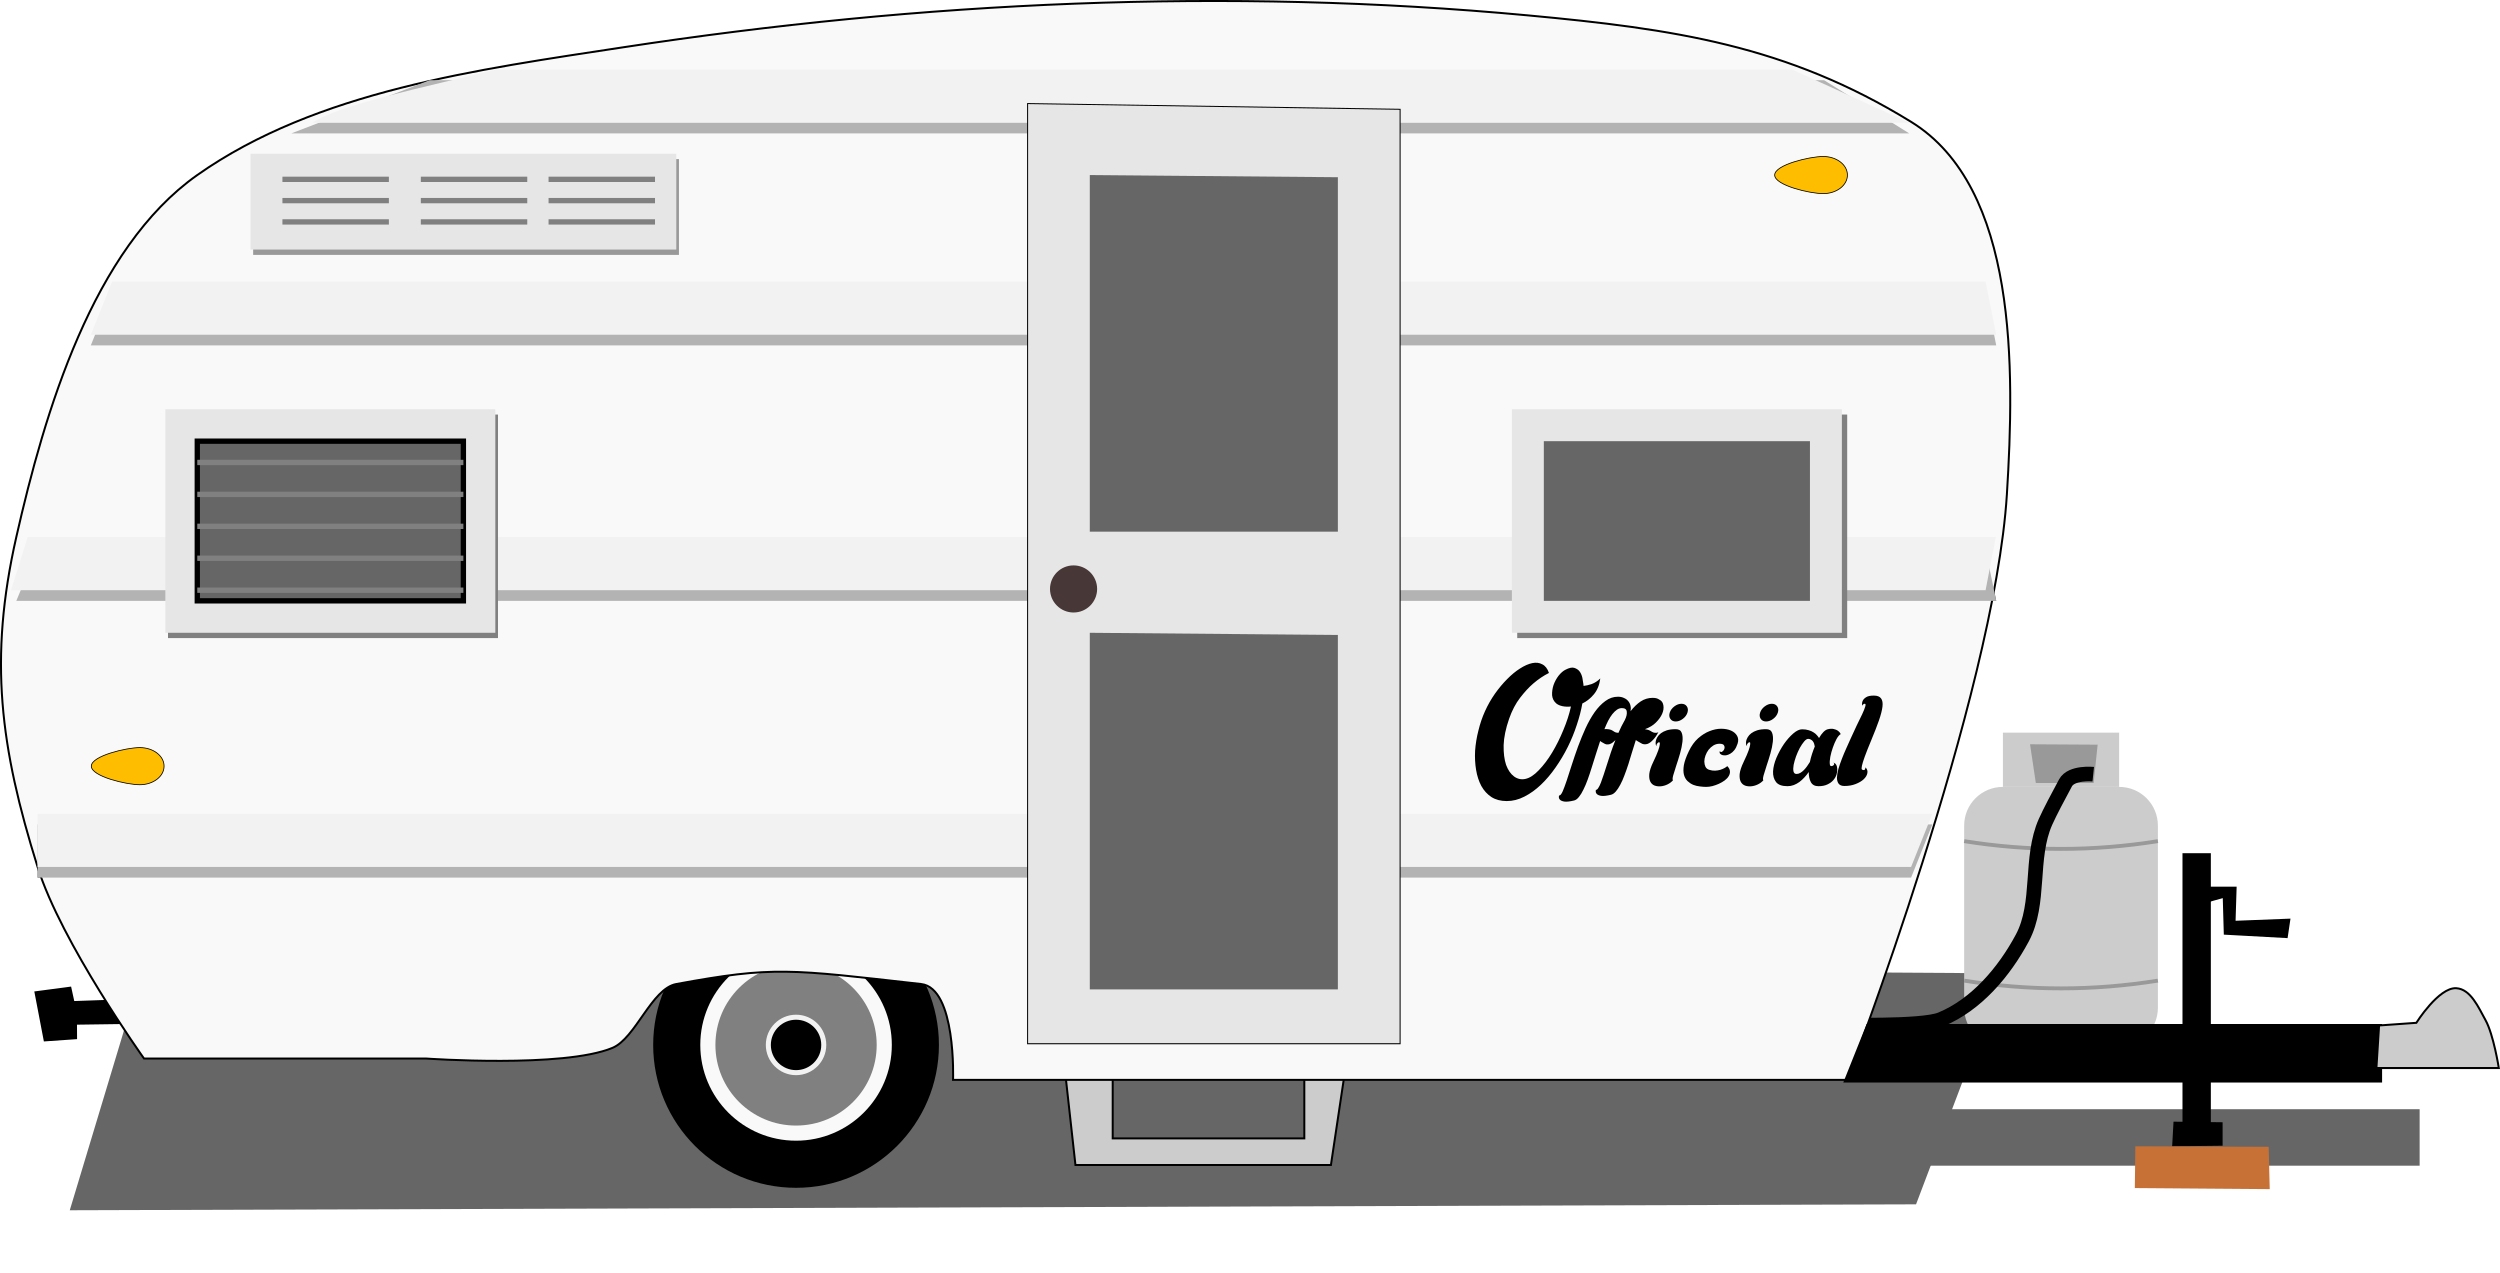 <?xml version="1.0" encoding="UTF-8" standalone="no"?>
<!-- Created with Inkscape (http://www.inkscape.org/) -->

<svg
   width="124.28mm"
   height="63.282mm"
   viewBox="0 0 124.28 63.282"
   version="1.1"
   id="svg36"
   inkscape:version="1.1.1 (3bf5ae0d25, 2021-09-20)"
   sodipodi:docname="official-trailer.svg"
   inkscape:export-filename="/home/algot/Documents/runeman.org/clipart/2022/official-trailer.png"
   inkscape:export-xdpi="61.312981"
   inkscape:export-ydpi="61.312981"
   xmlns:inkscape="http://www.inkscape.org/namespaces/inkscape"
   xmlns:sodipodi="http://sodipodi.sourceforge.net/DTD/sodipodi-0.dtd"
   xmlns="http://www.w3.org/2000/svg"
   xmlns:svg="http://www.w3.org/2000/svg"
   xmlns:rdf="http://www.w3.org/1999/02/22-rdf-syntax-ns#"
   xmlns:cc="http://creativecommons.org/ns#"
   xmlns:dc="http://purl.org/dc/elements/1.1/">
  <title
     id="title11227">Official Trailer</title>
  <defs
     id="defs30">
    <filter
       inkscape:collect="always"
       style="color-interpolation-filters:sRGB"
       id="filter11104"
       x="-0.033"
       width="1.065"
       y="-0.361"
       height="1.723">
      <feGaussianBlur
         inkscape:collect="always"
         stdDeviation="1.347"
         id="feGaussianBlur11106" />
    </filter>
    <filter
       inkscape:collect="always"
       style="color-interpolation-filters:sRGB"
       id="filter11194"
       x="-0.092"
       width="1.185"
       y="-0.924"
       height="2.848">
      <feGaussianBlur
         inkscape:collect="always"
         stdDeviation="1.019"
         id="feGaussianBlur11196" />
    </filter>
  </defs>
  <sodipodi:namedview
     id="base"
     pagecolor="#ffffff"
     bordercolor="#666666"
     borderopacity="1.0"
     inkscape:pageopacity="0.0"
     inkscape:pageshadow="2"
     inkscape:zoom="2"
     inkscape:cx="264"
     inkscape:cy="122"
     inkscape:document-units="mm"
     inkscape:current-layer="layer1"
     showgrid="false"
     inkscape:window-width="1366"
     inkscape:window-height="703"
     inkscape:window-x="0"
     inkscape:window-y="0"
     inkscape:window-maximized="1"
     inkscape:snap-global="false"
     inkscape:pagecheckerboard="0">
    <inkscape:grid
       type="xygrid"
       id="grid10379"
       originx="1.87"
       originy="-43.317" />
  </sodipodi:namedview>
  <g
     inkscape:label="Layer 1"
     inkscape:groupmode="layer"
     id="layer1"
     transform="translate(-54.978,-173.393)">
    <path
       style="fill:#666666;stroke:none;stroke-width:0.265px;stroke-linecap:butt;stroke-linejoin:miter;stroke-opacity:1;filter:url(#filter11194)"
       d="m 152.098,228.662 h 26.458 v 2.646 l -26.458,-1e-5 z"
       id="path11128"
       inkscape:connector-curvature="0"
       sodipodi:nodetypes="ccccc"
       transform="matrix(0.978,0,0,1.061,0.635,-14.076)" />
    <path
       style="fill:#666666;stroke:none;stroke-width:0.265px;stroke-linecap:butt;stroke-linejoin:miter;stroke-opacity:1;filter:url(#filter11104)"
       d="m 61.745,220.583 -3.833,8.943 94.329,-0.213 4.472,-8.304 z"
       id="path11086"
       inkscape:connector-curvature="0"
       transform="matrix(0.973,0,0,1.383,2.098,-83.877)" />
    <path
       style="fill:#4d4d4d;stroke:none;stroke-width:0.265px;stroke-linecap:butt;stroke-linejoin:miter;stroke-opacity:1"
       d="m 60.552,200.616 h 93.133 l 0.529,2.646 H 59.493 Z"
       id="path11068"
       inkscape:connector-curvature="0"
       sodipodi:nodetypes="ccccc" />
    <path
       sodipodi:nodetypes="ccccc"
       style="fill:#4d4d4d;stroke:none;stroke-width:0.265px;stroke-linecap:butt;stroke-linejoin:miter;stroke-opacity:1"
       d="m 76.336,177.908 h 69.321 l 4.233,2.646 H 70.515 Z"
       id="path11070"
       inkscape:connector-curvature="0" />
    <path
       sodipodi:nodetypes="ccccc"
       inkscape:connector-curvature="0"
       id="path11072"
       d="m 60.552,187.916 h 93.133 l 0.529,2.646 H 59.493 Z"
       style="fill:#4d4d4d;stroke:none;stroke-width:0.265px;stroke-linecap:butt;stroke-linejoin:miter;stroke-opacity:1" />
    <g
       id="g10410"
       transform="matrix(0.947,0,0,0.947,109.621,50.389)">
      <circle
         r="7.5"
         cy="184.741"
         cx="-15.913"
         id="path10395"
         style="opacity:1;fill:#000000;fill-opacity:1;stroke:none;stroke-width:2.18;stroke-linecap:round;stroke-linejoin:bevel;stroke-miterlimit:4;stroke-dasharray:none" />
      <circle
         r="5.027"
         cy="184.741"
         cx="-15.913"
         id="circle10403"
         style="opacity:1;fill:#f9f9f9;fill-opacity:1;stroke:none;stroke-width:1.462;stroke-linecap:round;stroke-linejoin:bevel;stroke-miterlimit:4;stroke-dasharray:none" />
      <circle
         style="opacity:1;fill:#808080;fill-opacity:1;stroke:none;stroke-width:1.231;stroke-linecap:round;stroke-linejoin:bevel;stroke-miterlimit:4;stroke-dasharray:none"
         id="circle10397"
         cx="-15.913"
         cy="184.741"
         r="4.233" />
      <circle
         r="1.587"
         cy="184.741"
         cx="-15.913"
         id="circle10399"
         style="opacity:1;fill:#f2f2f2;fill-opacity:1;stroke:none;stroke-width:0.462;stroke-linecap:round;stroke-linejoin:bevel;stroke-miterlimit:4;stroke-dasharray:none" />
      <circle
         style="opacity:1;fill:#000000;fill-opacity:1;stroke:none;stroke-width:0.385;stroke-linecap:round;stroke-linejoin:bevel;stroke-miterlimit:4;stroke-dasharray:none"
         id="circle10401"
         cx="-15.913"
         cy="184.741"
         r="1.323" />
    </g>
    <path
       style="fill:#cccccc;stroke:#000000;stroke-width:0.1;stroke-linecap:butt;stroke-linejoin:miter;stroke-opacity:1"
       d="m 107.912,226.545 0.529,4.762 h 12.7 l 0.794,-5.292 -2.117,0.529 v 3.44 h -9.525 v -3.44 z"
       id="path10393"
       inkscape:connector-curvature="0"
       sodipodi:nodetypes="ccccccccc" />
    <g
       id="g10451"
       transform="matrix(0.728,0,0,0.728,174.799,95.355)">
      <g
         id="g10440">
        <path
           style="opacity:1;fill:#cccccc;fill-opacity:1;stroke:none;stroke-width:2;stroke-linecap:round;stroke-linejoin:bevel;stroke-miterlimit:4;stroke-dasharray:none"
           d="m -27.819,160.929 h 7.937 c 1.466,0 2.646,1.18 2.646,2.646 v 12.435 c 0,1.466 -1.18,2.646 -2.646,2.646 h -7.937 c -1.466,0 -2.646,-1.18 -2.646,-2.646 v -12.435 c 0,-1.466 1.18,-2.646 2.646,-2.646 z"
           id="rect10424"
           inkscape:connector-curvature="0"
           sodipodi:nodetypes="sssssssss" />
        <path
           style="fill:#cccccc;stroke:none;stroke-width:0.265px;stroke-linecap:butt;stroke-linejoin:miter;stroke-opacity:1"
           d="m -27.819,157.224 v 3.704 h 7.937 v -3.704 z"
           id="path10426"
           inkscape:connector-curvature="0"
           sodipodi:nodetypes="ccccc" />
        <path
           style="fill:none;stroke:#999999;stroke-width:0.265px;stroke-linecap:butt;stroke-linejoin:miter;stroke-opacity:1"
           d="m -30.465,164.633 c 4.41,0.706 8.819,0.706 13.229,0"
           id="path10428"
           inkscape:connector-curvature="0"
           sodipodi:nodetypes="cc" />
        <path
           sodipodi:nodetypes="cc"
           inkscape:connector-curvature="0"
           id="path10430"
           d="m -30.465,174.158 c 4.41,0.706 8.819,0.706 13.229,0"
           style="fill:none;stroke:#999999;stroke-width:0.265px;stroke-linecap:butt;stroke-linejoin:miter;stroke-opacity:1" />
        <path
           style="fill:#999999;stroke:none;stroke-width:0.229px;stroke-linecap:butt;stroke-linejoin:miter;stroke-opacity:1"
           d="m -25.967,158.018 4.616,0.028 -0.272,2.618 h -3.948 z"
           id="path10433"
           inkscape:connector-curvature="0"
           sodipodi:nodetypes="ccccc" />
      </g>
      <path
         sodipodi:nodetypes="cssssc"
         inkscape:connector-curvature="0"
         id="path10442"
         d="m -21.65,160.062 c 0,0 -1.492,-0.153 -1.895,0.591 -0.479,0.884 -1.07,2.001 -1.363,2.657 -1.101,2.463 -0.314,5.559 -1.587,7.938 -1.236,2.309 -3.136,4.554 -5.556,5.556 -1.304,0.54 -7.139,0.363 -7.139,0.363"
         style="fill:none;stroke:#000000;stroke-width:1;stroke-linecap:butt;stroke-linejoin:miter;stroke-opacity:1" />
    </g>
    <path
       sodipodi:nodetypes="ccccc"
       style="fill:#4d4d4d;stroke:none;stroke-width:0.265px;stroke-linecap:butt;stroke-linejoin:miter;stroke-opacity:1"
       d="m 56.848,214.374 94.192,-1e-5 -1.058,2.646 H 56.848 Z"
       id="path11074"
       inkscape:connector-curvature="0" />
    <path
       style="fill:#000000;stroke:#000000;stroke-width:0.265px;stroke-linecap:butt;stroke-linejoin:miter;stroke-opacity:1"
       d="m 57.267,225.025 1.409,-0.098 -0.004,-0.726 5.414,-0.076 -0.213,-1.019 -5.309,0.187 -0.155,-0.708 -1.569,0.208 z"
       id="path10461"
       inkscape:connector-curvature="0"
       sodipodi:nodetypes="ccccccccc" />
    <path
       style="opacity:1;fill:#f9f9f9;stroke:#000000;stroke-width:0.1;stroke-linecap:butt;stroke-linejoin:miter;stroke-opacity:1"
       d="m 62.139,226.016 c 0,0 -4.116,-5.76 -5.292,-9.525 -1.859,-5.953 -2.438,-10.322 -1.058,-16.404 1.407,-6.202 3.797,-14.328 8.996,-17.992 5.945,-4.189 13.978,-5.25 21.167,-6.35 14.846,-2.272 30.025,-2.984 44.979,-1.588 7.241,0.676 12.856,1.478 19.05,5.292 5.311,3.269 5.15,12.297 4.763,18.521 -0.625,10.036 -7.938,29.104 -7.938,29.104 h -44.45 c 0,0 0.165,-4.566 -1.587,-4.763 -6.558,-0.737 -7.303,-0.894 -12.171,0 -1.227,0.225 -2.023,2.698 -3.175,3.175 -2.444,1.013 -9.26,0.529 -9.26,0.529 z"
       id="path10381"
       inkscape:connector-curvature="0"
       sodipodi:nodetypes="csssssssccssscc" />
    <rect
       ry="0"
       y="181.302"
       x="67.563"
       height="4.762"
       width="21.167"
       id="rect11282"
       style="opacity:1;fill:#999999;fill-opacity:1;stroke:none;stroke-width:0.077;stroke-linecap:round;stroke-linejoin:bevel;stroke-miterlimit:4;stroke-dasharray:none" />
    <rect
       style="opacity:1;fill:#e6e6e6;fill-opacity:1;stroke:none;stroke-width:0.077;stroke-linecap:round;stroke-linejoin:bevel;stroke-miterlimit:4;stroke-dasharray:none"
       id="rect11126"
       width="21.167"
       height="4.762"
       x="67.431"
       y="181.037"
       ry="0" />
    <path
       sodipodi:nodetypes="ccccc"
       style="fill:#b3b3b3;stroke:none;stroke-width:0.265px;stroke-linecap:butt;stroke-linejoin:miter;stroke-opacity:1"
       d="m 56.848,214.374 94.192,-1e-5 -1.058,2.646 H 56.848 Z"
       id="path11082"
       inkscape:connector-curvature="0" />
    <path
       inkscape:connector-curvature="0"
       id="path11064"
       d="m 76.336,177.379 h 69.321 l 4.233,2.646 H 69.457 Z"
       style="fill:#b3b3b3;stroke:none;stroke-width:0.265px;stroke-linecap:butt;stroke-linejoin:miter;stroke-opacity:1"
       sodipodi:nodetypes="ccccc" />
    <path
       sodipodi:nodetypes="ccccc"
       style="fill:#f2f2f2;stroke:none;stroke-width:0.265px;stroke-linecap:butt;stroke-linejoin:miter;stroke-opacity:1"
       d="m 79.643,176.85 h 64.426 l 5.821,2.646 H 70.515 c 1.262,-0.882 5.542,-1.764 9.128,-2.646 z"
       id="path11076"
       inkscape:connector-curvature="0" />
    <path
       style="fill:#b3b3b3;stroke:none;stroke-width:0.27px;stroke-linecap:butt;stroke-linejoin:miter;stroke-opacity:1"
       d="m 56.889,200.616 h 96.775 l 0.55,2.646 H 55.789 Z"
       id="path11080"
       inkscape:connector-curvature="0"
       sodipodi:nodetypes="ccccc" />
    <path
       sodipodi:nodetypes="ccccc"
       inkscape:connector-curvature="0"
       id="path11066"
       d="m 56.357,200.087 h 97.838 l -0.51,2.646 H 55.525 Z"
       style="fill:#f2f2f2;stroke:none;stroke-width:0.269px;stroke-linecap:butt;stroke-linejoin:miter;stroke-opacity:1" />
    <path
       style="fill:#808080;stroke:none;stroke-width:0.349px;stroke-linecap:butt;stroke-linejoin:miter;stroke-opacity:1"
       d="m 63.33,194.001 h 16.404 v 11.113 H 63.33 Z"
       id="path11278"
       inkscape:connector-curvature="0" />
    <path
       inkscape:connector-curvature="0"
       id="path10385"
       d="m 63.198,193.737 h 16.404 v 11.113 H 63.198 Z"
       style="fill:#e6e6e6;stroke:none;stroke-width:0.349px;stroke-linecap:butt;stroke-linejoin:miter;stroke-opacity:1" />
    <path
       style="fill:#666666;stroke:#000000;stroke-width:0.265px;stroke-linecap:butt;stroke-linejoin:miter;stroke-opacity:1"
       d="m 64.785,195.324 h 13.229 v 7.938 H 64.785 Z"
       id="path10383"
       inkscape:connector-curvature="0" />
    <path
       sodipodi:nodetypes="ccccc"
       inkscape:connector-curvature="0"
       id="path11078"
       d="m 60.552,187.916 h 93.133 l 0.529,2.646 H 59.493 Z"
       style="fill:#b3b3b3;stroke:none;stroke-width:0.265px;stroke-linecap:butt;stroke-linejoin:miter;stroke-opacity:1" />
    <path
       style="fill:#f2f2f2;stroke:none;stroke-width:0.265px;stroke-linecap:butt;stroke-linejoin:miter;stroke-opacity:1"
       d="m 60.552,187.387 h 93.133 l 0.529,2.646 H 59.493 Z"
       id="path10465"
       inkscape:connector-curvature="0"
       sodipodi:nodetypes="ccccc" />
    <path
       inkscape:connector-curvature="0"
       id="path10467"
       d="m 56.848,213.845 94.192,-1e-5 -1.058,2.646 H 56.848 Z"
       style="fill:#f2f2f2;stroke:none;stroke-width:0.265px;stroke-linecap:butt;stroke-linejoin:miter;stroke-opacity:1"
       sodipodi:nodetypes="ccccc" />
    <path
       style="fill:#e6e6e6;stroke:#000000;stroke-width:0.05;stroke-linecap:butt;stroke-linejoin:miter;stroke-miterlimit:4;stroke-dasharray:none;stroke-opacity:1"
       d="m 106.062,178.541 v 46.738 h 18.518 v -46.453 z"
       id="path10387"
       inkscape:connector-curvature="0" />
    <path
       inkscape:connector-curvature="0"
       id="path10389"
       d="m 109.154,182.095 v 17.727 h 12.332 v -17.619 z"
       style="fill:#666666;stroke:none;stroke-width:0.138px;stroke-linecap:butt;stroke-linejoin:miter;stroke-opacity:1" />
    <path
       style="fill:#666666;stroke:none;stroke-width:0.138px;stroke-linecap:butt;stroke-linejoin:miter;stroke-opacity:1"
       d="m 109.154,204.85 v 17.727 h 12.332 v -17.619 z"
       id="path10391"
       inkscape:connector-curvature="0" />
    <path
       inkscape:connector-curvature="0"
       id="path11280"
       d="M 130.402,194.001 H 146.806 v 11.113 h -16.404 z"
       style="fill:#808080;stroke:none;stroke-width:0.349px;stroke-linecap:butt;stroke-linejoin:miter;stroke-opacity:1" />
    <g
       id="g10418"
       transform="translate(0,2.117)">
      <path
         inkscape:connector-curvature="0"
         id="path10412"
         d="m 130.137,191.62 h 16.404 v 11.113 H 130.137 Z"
         style="fill:#e6e6e6;stroke:none;stroke-width:0.349px;stroke-linecap:butt;stroke-linejoin:miter;stroke-opacity:1" />
      <path
         style="fill:#666666;stroke:none;stroke-width:0.265px;stroke-linecap:butt;stroke-linejoin:miter;stroke-opacity:1"
         d="m 131.725,193.208 h 13.229 v 7.938 H 131.725 Z"
         id="path10414"
         inkscape:connector-curvature="0" />
    </g>
    <path
       style="fill:#000000;stroke:#000000;stroke-width:0.265px;stroke-linecap:butt;stroke-linejoin:miter;stroke-opacity:1"
       d="m 147.864,224.429 h 25.4 v 2.646 h -26.458 z"
       id="path10420"
       inkscape:connector-curvature="0"
       sodipodi:nodetypes="ccccc" />
    <path
       style="fill:#000000;stroke:#000000;stroke-width:0.265px;stroke-linecap:butt;stroke-linejoin:miter;stroke-opacity:1"
       d="m 165.336,229.313 v 0.905 l -2.236,0.027 0.053,-0.958 z"
       id="path10453"
       inkscape:connector-curvature="0" />
    <path
       style="fill:#000000;stroke:#000000;stroke-width:0.265px;stroke-linecap:butt;stroke-linejoin:miter;stroke-opacity:1"
       d="m 163.606,229.18 v -13.239 h 1.145 v 13.292 z"
       id="path10455"
       inkscape:connector-curvature="0"
       sodipodi:nodetypes="ccccc" />
    <path
       style="fill:#c87137;stroke:none;stroke-width:0.265px;stroke-linecap:butt;stroke-linejoin:miter;stroke-opacity:1"
       d="m 161.131,230.378 -0.027,2.076 6.707,0.053 -0.053,-2.103 z"
       id="path10457"
       inkscape:connector-curvature="0" />
    <path
       style="fill:#000000;stroke:#000000;stroke-width:0.265px;stroke-linecap:butt;stroke-linejoin:miter;stroke-opacity:1"
       d="m 164.751,217.602 h 1.278 l -0.053,1.702 2.712,-0.106 -0.103,0.692 -2.928,-0.16 -0.053,-1.862 -0.958,0.266 z"
       id="path10459"
       inkscape:connector-curvature="0"
       sodipodi:nodetypes="ccccccccc" />
    <circle
       style="opacity:1;fill:#483737;fill-opacity:1;stroke:none;stroke-width:1;stroke-linecap:round;stroke-linejoin:bevel;stroke-miterlimit:4;stroke-dasharray:none"
       id="path10463"
       cx="108.347"
       cy="202.671"
       r="1.171" />
    <g
       aria-label="Official"
       transform="skewX(-17.901)"
       id="text10494"
       style="font-size:5.644px;line-height:1.25;font-family:'Bready Regular Demo';-inkscape-font-specification:'Bready Regular Demo';text-align:center;letter-spacing:0px;word-spacing:0px;text-anchor:middle;stroke-width:0.265">
      <path
         d="m 198.793,206.847 q -0.339,0.203 -0.61,0.525 -0.229,0.271 -0.423,0.703 -0.195,0.432 -0.212,1.05 -0.017,0.728 0.152,1.312 0.178,0.584 0.44,0.982 0.271,0.389 0.584,0.576 0.322,0.186 0.601,0.119 0.296,-0.068 0.525,-0.432 0.237,-0.364 0.381,-0.881 0.144,-0.516 0.195,-1.118 0.059,-0.61 0,-1.168 -0.22,0.025 -0.432,-0.017 -0.203,-0.042 -0.347,-0.135 -0.237,-0.161 -0.339,-0.406 -0.093,-0.254 -0.093,-0.508 0.008,-0.254 0.102,-0.466 0.102,-0.212 0.246,-0.296 0.229,-0.144 0.406,-0.093 0.178,0.051 0.305,0.161 0.152,0.135 0.262,0.339 0.051,0.093 0.093,0.195 0.051,0.093 0.093,0.203 0.169,-0.017 0.373,-0.093 0.203,-0.085 0.339,-0.279 0.093,0.491 -0.068,0.796 -0.152,0.296 -0.423,0.449 0.076,0.508 0.068,1.067 0,0.55 -0.093,1.092 -0.093,0.533 -0.279,1.024 -0.178,0.483 -0.449,0.855 -0.271,0.373 -0.635,0.593 -0.356,0.22 -0.804,0.22 -0.449,0 -0.83,-0.203 -0.373,-0.203 -0.677,-0.55 -0.296,-0.347 -0.516,-0.796 -0.22,-0.449 -0.356,-0.948 -0.127,-0.5 -0.161,-1.008 -0.042,-0.508 0.017,-0.965 0.059,-0.457 0.212,-0.864 0.161,-0.415 0.373,-0.728 0.212,-0.322 0.466,-0.525 0.262,-0.212 0.525,-0.271 0.262,-0.059 0.516,0.059 0.262,0.11 0.474,0.432 z"
         style="font-size:8.467px"
         id="path883" />
      <path
         d="m 203.007,212.658 q 0.056,0.006 0.085,-0.09 0.034,-0.096 0.045,-0.271 0.011,-0.175 0.011,-0.412 0,-0.237 0,-0.514 0,-0.277 0,-0.576 0.006,-0.305 0.028,-0.61 -0.04,0.062 -0.096,0.119 -0.051,0.051 -0.119,0.079 -0.068,0.023 -0.152,0.017 -0.079,-0.011 -0.181,-0.068 -0.062,-0.028 -0.107,-0.051 -0.045,-0.023 -0.09,-0.051 -0.006,0.316 0,0.655 0.006,0.333 0.006,0.655 0.006,0.316 -0.006,0.604 -0.011,0.282 -0.051,0.502 -0.034,0.226 -0.107,0.367 -0.068,0.147 -0.186,0.175 -0.305,0.079 -0.474,0.051 -0.164,-0.028 -0.243,-0.096 -0.096,-0.073 -0.107,-0.203 0.085,0.011 0.113,-0.198 0.023,-0.209 0.028,-0.548 0.006,-0.344 0,-0.785 0,-0.446 0.017,-0.909 0.023,-0.463 0.079,-0.903 0.062,-0.446 0.192,-0.796 0.135,-0.35 0.356,-0.559 0.22,-0.214 0.559,-0.214 0.169,0 0.316,0.062 0.152,0.057 0.265,0.158 0.119,0.102 0.186,0.231 0.073,0.13 0.09,0.271 0.135,-0.305 0.344,-0.485 0.214,-0.181 0.542,-0.181 0.248,0 0.389,0.113 0.147,0.107 0.198,0.26 0.051,0.147 0.011,0.305 -0.034,0.152 -0.147,0.248 0.017,-0.051 0.023,-0.113 0.011,-0.062 -0.011,-0.113 -0.017,-0.056 -0.079,-0.096 -0.056,-0.04 -0.175,-0.04 h -0.051 q -0.056,-0.192 -0.056,-0.316 0,-0.107 0.056,-0.164 0.057,-0.062 0.231,0.017 0.175,0.085 0.265,0.277 0.096,0.192 0.073,0.412 -0.023,0.22 -0.169,0.435 -0.141,0.209 -0.44,0.333 0.079,0.011 0.147,0.028 0.073,0.017 0.141,0.051 0.124,0.068 0.203,0.09 0.085,0.017 0.135,0.011 0.062,-0.006 0.09,-0.034 -0.045,0.237 -0.141,0.384 -0.04,0.068 -0.096,0.124 -0.051,0.051 -0.119,0.079 -0.068,0.023 -0.158,0.017 -0.085,-0.006 -0.186,-0.062 -0.09,-0.045 -0.164,-0.079 -0.068,-0.04 -0.13,-0.068 0,0.294 0.006,0.598 0.011,0.305 0.011,0.598 0,0.294 -0.017,0.559 -0.011,0.26 -0.057,0.468 -0.04,0.203 -0.113,0.333 -0.073,0.135 -0.192,0.164 -0.305,0.079 -0.474,0.051 -0.164,-0.028 -0.243,-0.096 -0.096,-0.073 -0.107,-0.203 z m -0.023,-4.064 q -0.13,0 -0.22,0.079 -0.09,0.079 -0.158,0.22 -0.062,0.135 -0.102,0.327 -0.034,0.192 -0.051,0.418 0.119,-0.006 0.231,0.011 0.119,0.017 0.214,0.073 0.107,0.062 0.181,0.085 0.079,0.017 0.13,0.017 0.017,-0.169 0.045,-0.327 0.028,-0.164 0.068,-0.316 0.04,-0.243 -0.04,-0.412 -0.073,-0.175 -0.299,-0.175 z m 1.569,0.056 h 0.006 q 0.102,0.017 0.141,0.141 0.045,0.119 0.006,0.271 -0.034,0.147 -0.158,0.294 -0.124,0.147 -0.35,0.214 0.011,-0.203 0.034,-0.367 0.023,-0.169 0.062,-0.294 0.045,-0.124 0.107,-0.192 0.062,-0.068 0.152,-0.068 z"
         id="path885" />
      <path
         d="m 205.327,210.484 q -0.04,-0.017 -0.079,-0.085 -0.034,-0.073 -0.051,-0.164 -0.011,-0.096 0.017,-0.198 0.028,-0.107 0.113,-0.192 0.09,-0.09 0.248,-0.147 0.164,-0.056 0.423,-0.056 0.231,0 0.356,0.181 0.124,0.175 0.181,0.446 0.056,0.265 0.068,0.587 0.011,0.316 0.006,0.598 0,0.282 0.006,0.485 0.011,0.203 0.068,0.243 -0.068,0.124 -0.203,0.203 -0.135,0.079 -0.299,0.096 -0.158,0.017 -0.322,-0.034 -0.164,-0.056 -0.282,-0.198 -0.119,-0.147 -0.175,-0.384 -0.051,-0.243 0.006,-0.598 0.057,-0.356 0.062,-0.559 0.006,-0.203 -0.017,-0.299 -0.017,-0.102 -0.057,-0.113 -0.034,-0.017 -0.062,0.017 -0.028,0.028 -0.04,0.085 -0.006,0.051 0.034,0.085 z m 0.988,-1.665 q 0,0.181 -0.13,0.31 -0.13,0.13 -0.31,0.13 -0.181,0 -0.31,-0.13 -0.13,-0.13 -0.13,-0.31 0,-0.181 0.13,-0.31 0.13,-0.13 0.31,-0.13 0.181,0 0.31,0.13 0.13,0.13 0.13,0.31 z"
         id="path887" />
      <path
         d="m 208.544,210.733 q 0.068,0.073 0.124,0.028 0.062,-0.051 0.062,-0.135 0.006,-0.09 -0.068,-0.175 -0.068,-0.085 -0.254,-0.085 -0.164,0 -0.277,0.085 -0.107,0.085 -0.169,0.214 -0.056,0.13 -0.062,0.288 -0.006,0.152 0.04,0.299 0.051,0.147 0.141,0.26 0.096,0.113 0.243,0.152 0.158,0.045 0.294,0.04 0.135,-0.006 0.243,-0.04 0.113,-0.04 0.186,-0.09 0.073,-0.051 0.107,-0.096 0.164,0.124 0.214,0.254 0.051,0.124 0.017,0.243 -0.028,0.113 -0.13,0.214 -0.102,0.096 -0.237,0.169 -0.13,0.068 -0.282,0.113 -0.152,0.04 -0.294,0.04 -0.141,0 -0.322,-0.023 -0.175,-0.017 -0.356,-0.079 -0.181,-0.068 -0.344,-0.186 -0.164,-0.119 -0.282,-0.316 -0.113,-0.198 -0.158,-0.48 -0.04,-0.288 0.023,-0.689 0.062,-0.401 0.254,-0.643 0.198,-0.243 0.452,-0.356 0.26,-0.119 0.536,-0.119 0.282,0 0.519,0.09 0.237,0.09 0.389,0.26 0.152,0.169 0.152,0.389 0,0.198 -0.056,0.322 -0.056,0.119 -0.147,0.181 -0.085,0.062 -0.186,0.079 -0.096,0.011 -0.181,-0.011 -0.085,-0.023 -0.141,-0.073 -0.056,-0.056 -0.051,-0.124 z"
         id="path889" />
      <path
         d="m 209.82,210.484 q -0.04,-0.017 -0.079,-0.085 -0.034,-0.073 -0.051,-0.164 -0.011,-0.096 0.017,-0.198 0.028,-0.107 0.113,-0.192 0.09,-0.09 0.248,-0.147 0.164,-0.056 0.423,-0.056 0.231,0 0.356,0.181 0.124,0.175 0.181,0.446 0.057,0.265 0.068,0.587 0.011,0.316 0.006,0.598 0,0.282 0.006,0.485 0.011,0.203 0.068,0.243 -0.068,0.124 -0.203,0.203 -0.135,0.079 -0.299,0.096 -0.158,0.017 -0.322,-0.034 -0.164,-0.056 -0.282,-0.198 -0.119,-0.147 -0.175,-0.384 -0.051,-0.243 0.006,-0.598 0.056,-0.356 0.062,-0.559 0.006,-0.203 -0.017,-0.299 -0.017,-0.102 -0.056,-0.113 -0.034,-0.017 -0.062,0.017 -0.028,0.028 -0.04,0.085 -0.006,0.051 0.034,0.085 z m 0.988,-1.665 q 0,0.181 -0.13,0.31 -0.13,0.13 -0.31,0.13 -0.181,0 -0.31,-0.13 -0.13,-0.13 -0.13,-0.31 0,-0.181 0.13,-0.31 0.13,-0.13 0.31,-0.13 0.181,0 0.31,0.13 0.13,0.13 0.13,0.31 z"
         id="path891" />
      <path
         d="m 214.279,209.886 q -0.085,0.056 -0.13,0.248 -0.04,0.192 -0.045,0.423 -0.006,0.231 0.023,0.463 0.034,0.231 0.096,0.367 0.04,0.085 0.09,0.09 0.056,0.006 0.09,-0.023 0.04,-0.028 0.034,-0.073 0,-0.045 -0.073,-0.073 0.09,0.006 0.175,0.096 0.085,0.09 0.13,0.22 0.051,0.13 0.051,0.282 0,0.147 -0.073,0.277 -0.068,0.124 -0.226,0.209 -0.152,0.085 -0.412,0.085 -0.265,0 -0.44,-0.198 -0.175,-0.203 -0.271,-0.508 -0.051,0.141 -0.13,0.271 -0.073,0.124 -0.175,0.226 -0.102,0.096 -0.231,0.152 -0.13,0.056 -0.294,0.056 -0.412,0 -0.638,-0.209 -0.226,-0.209 -0.316,-0.525 -0.085,-0.316 -0.051,-0.677 0.04,-0.367 0.152,-0.683 0.119,-0.316 0.294,-0.525 0.175,-0.209 0.373,-0.209 0.186,0 0.339,0.045 0.158,0.04 0.277,0.107 0.124,0.062 0.214,0.141 0.09,0.073 0.152,0.141 0.045,-0.181 0.119,-0.294 0.073,-0.113 0.169,-0.141 0.169,-0.045 0.305,-0.011 0.135,0.028 0.231,0.085 0.107,0.062 0.192,0.164 z m -1.084,1.389 q -0.023,-0.198 -0.023,-0.395 0,-0.198 0.017,-0.378 -0.028,-0.062 -0.073,-0.13 -0.04,-0.068 -0.096,-0.119 -0.056,-0.057 -0.13,-0.09 -0.068,-0.04 -0.152,-0.04 -0.09,0 -0.158,0.13 -0.068,0.13 -0.113,0.322 -0.04,0.192 -0.051,0.423 -0.006,0.226 0.017,0.418 0.028,0.192 0.096,0.322 0.073,0.13 0.192,0.13 0.096,0 0.169,-0.051 0.079,-0.056 0.135,-0.141 0.056,-0.085 0.096,-0.186 0.045,-0.107 0.073,-0.214 z"
         id="path893" />
      <path
         d="m 214.9,208.492 q -0.079,-0.147 -0.062,-0.26 0.011,-0.096 0.107,-0.175 0.096,-0.085 0.361,-0.085 0.26,0 0.406,0.141 0.147,0.135 0.203,0.412 0.056,0.277 0.045,0.689 -0.011,0.406 -0.062,0.948 -0.051,0.542 -0.062,0.847 -0.011,0.305 0.006,0.452 0.017,0.147 0.056,0.181 0.045,0.034 0.107,0.034 0.028,0 0.04,-0.017 0.011,-0.023 0.011,-0.051 0,-0.028 -0.011,-0.068 0.169,0.13 0.186,0.288 0.023,0.158 -0.085,0.305 -0.107,0.141 -0.327,0.237 -0.214,0.096 -0.519,0.096 -0.203,0 -0.327,-0.113 -0.119,-0.113 -0.181,-0.299 -0.056,-0.192 -0.068,-0.435 -0.006,-0.243 0.011,-0.508 0.017,-0.265 0.051,-0.525 0.034,-0.265 0.062,-0.491 0.04,-0.339 0.09,-0.649 0.056,-0.31 0.09,-0.548 0.034,-0.237 0.028,-0.378 0,-0.141 -0.068,-0.141 -0.062,0 -0.085,0.057 -0.011,0.023 -0.006,0.056 z"
         id="path895" />
    </g>
    <path
       style="opacity:1;fill:#ffbd00;fill-opacity:1;stroke:#000000;stroke-width:0.04;stroke-linecap:round;stroke-linejoin:bevel;stroke-miterlimit:4;stroke-dasharray:none"
       d="m 146.817,182.095 c 0,0.51 -0.54,0.923 -1.205,0.923 -0.666,0 -2.411,-0.413 -2.411,-0.923 0,-0.51 1.745,-0.923 2.411,-0.923 0.666,0 1.205,0.413 1.205,0.923 z"
       id="path11061"
       inkscape:connector-curvature="0"
       sodipodi:nodetypes="ccccc" />
    <path
       sodipodi:nodetypes="ccccc"
       inkscape:connector-curvature="0"
       id="path11084"
       d="m 63.134,211.48 c 0,0.51 -0.54,0.923 -1.205,0.923 -0.666,0 -2.411,-0.413 -2.411,-0.923 0,-0.51 1.745,-0.923 2.411,-0.923 0.666,0 1.205,0.413 1.205,0.923 z"
       style="opacity:1;fill:#ffbd00;fill-opacity:1;stroke:#000000;stroke-width:0.04;stroke-linecap:round;stroke-linejoin:bevel;stroke-miterlimit:4;stroke-dasharray:none" />
    <g
       id="g11293">
      <path
         inkscape:connector-curvature="0"
         id="path11108"
         d="m 69.018,182.308 h 5.292"
         style="fill:none;stroke:#808080;stroke-width:0.265px;stroke-linecap:butt;stroke-linejoin:miter;stroke-opacity:1" />
      <path
         style="fill:none;stroke:#808080;stroke-width:0.265px;stroke-linecap:butt;stroke-linejoin:miter;stroke-opacity:1"
         d="m 69.018,183.366 h 5.292"
         id="path11110"
         inkscape:connector-curvature="0" />
      <path
         inkscape:connector-curvature="0"
         id="path11112"
         d="m 69.018,184.425 h 5.292"
         style="fill:none;stroke:#808080;stroke-width:0.265px;stroke-linecap:butt;stroke-linejoin:miter;stroke-opacity:1" />
      <path
         style="fill:none;stroke:#808080;stroke-width:0.265px;stroke-linecap:butt;stroke-linejoin:miter;stroke-opacity:1"
         d="M 75.898,182.308 H 81.189"
         id="path11114"
         inkscape:connector-curvature="0" />
      <path
         inkscape:connector-curvature="0"
         id="path11116"
         d="M 75.898,183.366 H 81.189"
         style="fill:none;stroke:#808080;stroke-width:0.265px;stroke-linecap:butt;stroke-linejoin:miter;stroke-opacity:1" />
      <path
         style="fill:none;stroke:#808080;stroke-width:0.265px;stroke-linecap:butt;stroke-linejoin:miter;stroke-opacity:1"
         d="M 75.898,184.425 H 81.189"
         id="path11118"
         inkscape:connector-curvature="0" />
      <path
         inkscape:connector-curvature="0"
         id="path11120"
         d="m 82.248,182.308 h 5.292"
         style="fill:none;stroke:#808080;stroke-width:0.265px;stroke-linecap:butt;stroke-linejoin:miter;stroke-opacity:1" />
      <path
         style="fill:none;stroke:#808080;stroke-width:0.265px;stroke-linecap:butt;stroke-linejoin:miter;stroke-opacity:1"
         d="m 82.248,183.366 h 5.292"
         id="path11122"
         inkscape:connector-curvature="0" />
      <path
         inkscape:connector-curvature="0"
         id="path11124"
         d="m 82.248,184.425 h 5.292"
         style="fill:none;stroke:#808080;stroke-width:0.265px;stroke-linecap:butt;stroke-linejoin:miter;stroke-opacity:1" />
    </g>
    <g
       id="g11276"
       style="stroke:#808080">
      <path
         inkscape:connector-curvature="0"
         id="path11198"
         d="M 78.014,197.97 H 64.785"
         style="fill:none;stroke:#808080;stroke-width:0.265px;stroke-linecap:butt;stroke-linejoin:miter;stroke-opacity:1" />
      <path
         style="fill:none;stroke:#808080;stroke-width:0.265px;stroke-linecap:butt;stroke-linejoin:miter;stroke-opacity:1"
         d="M 78.014,199.558 H 64.785"
         id="path11200"
         inkscape:connector-curvature="0" />
      <path
         inkscape:connector-curvature="0"
         id="path11202"
         d="M 78.014,201.145 H 64.785"
         style="fill:none;stroke:#808080;stroke-width:0.265px;stroke-linecap:butt;stroke-linejoin:miter;stroke-opacity:1" />
      <path
         style="fill:none;stroke:#808080;stroke-width:0.265px;stroke-linecap:butt;stroke-linejoin:miter;stroke-opacity:1"
         d="M 78.014,202.733 H 64.785"
         id="path11204"
         inkscape:connector-curvature="0" />
      <path
         style="fill:none;stroke:#808080;stroke-width:0.265px;stroke-linecap:butt;stroke-linejoin:miter;stroke-opacity:1"
         d="M 78.014,196.383 H 64.785"
         id="path11206"
         inkscape:connector-curvature="0" />
    </g>
    <path
       style="fill:#cccccc;stroke:#000000;stroke-width:0.1;stroke-linecap:butt;stroke-linejoin:miter;stroke-opacity:1"
       d="m 173.247,224.371 1.852,-0.132 c 0,0 1.111,-1.77 1.984,-1.72 0.717,0.041 1.107,0.96 1.455,1.587 0.4,0.72 0.661,2.381 0.661,2.381 h -6.085 z"
       id="path11250"
       inkscape:connector-curvature="0"
       sodipodi:nodetypes="ccssccc" />
  </g>
</svg>
